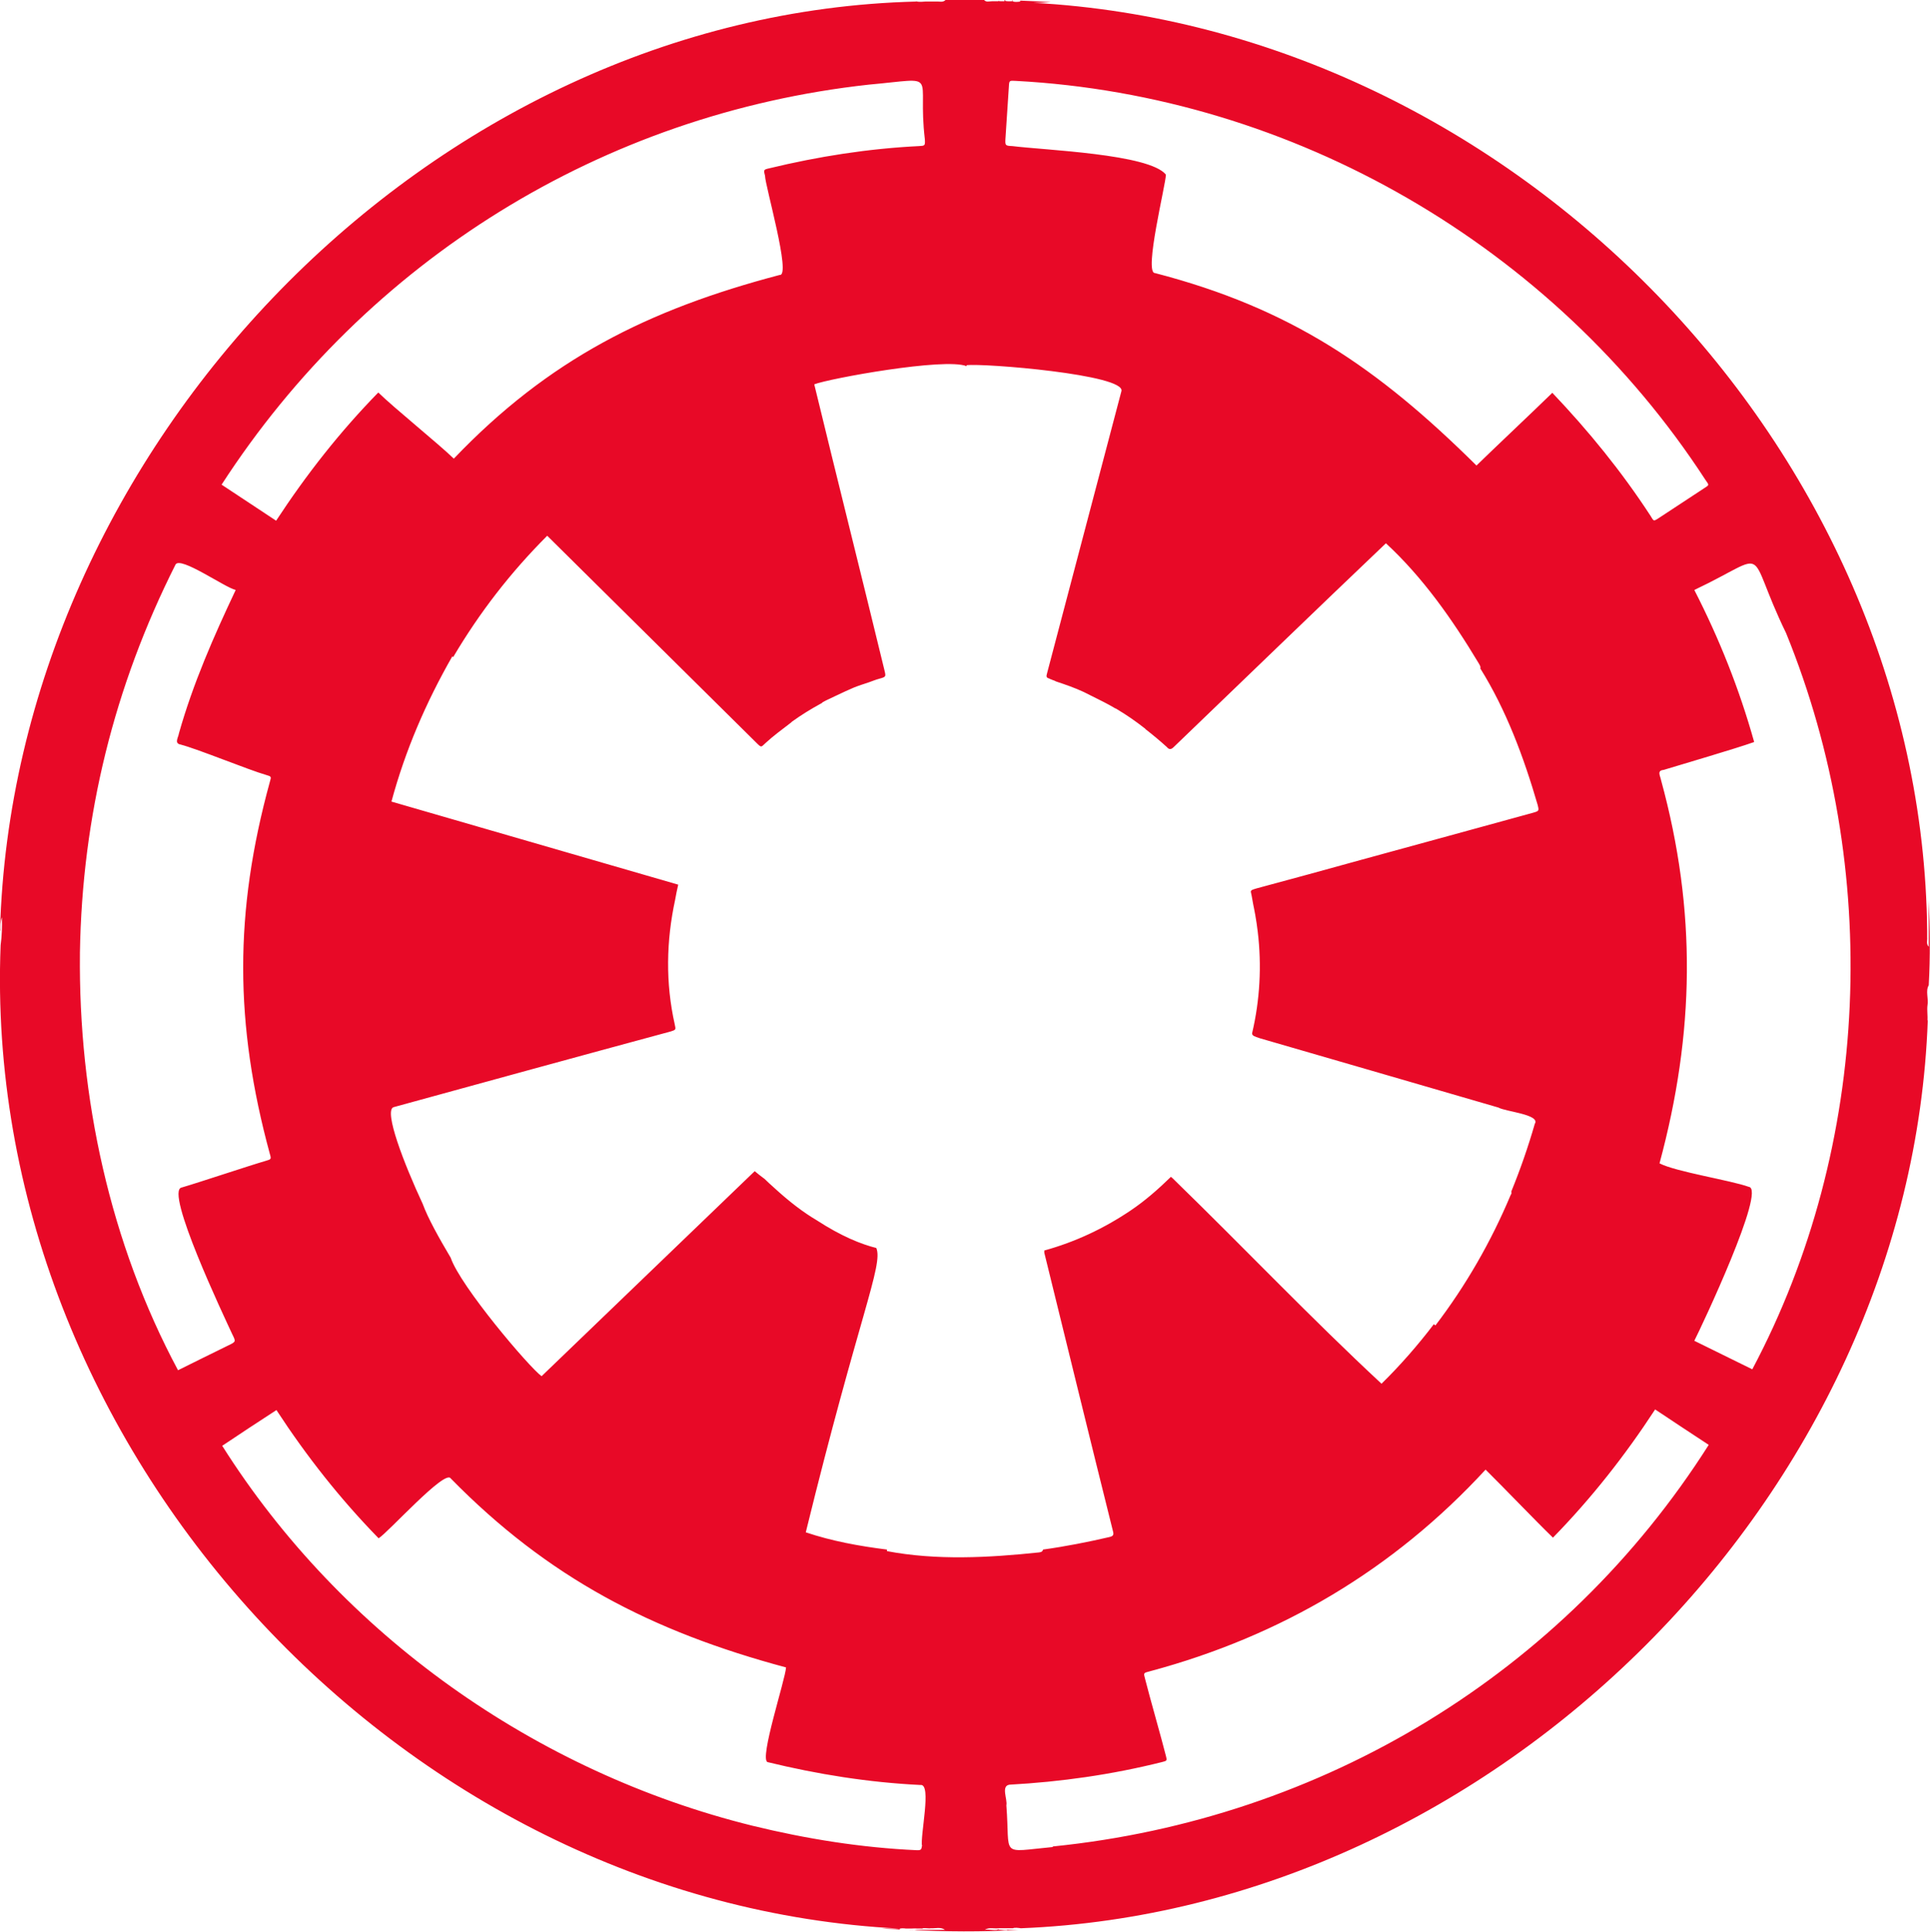 <?xml version="1.0" encoding="UTF-8"?><svg id="Vector" xmlns="http://www.w3.org/2000/svg" viewBox="0 0 61.58 61.62"><path d="M61.5,32.56c.01-.15-.02-.35,0-.49,0,0,0,0,0,0,.04-.21-.07-.46.04-.64.05-.91.04-1.81,0-2.71v1.48c-.09-.09-.04-.2-.05-.3h0c0-.07,0-.13,0-.2h0C61.33,14.34,48.27.92,32.97.09c.18,0,.37-.01.56-.02-.33-.02-.65-.04-.98-.05,0,0,0,.02,0,.03-.2.03-.28-.01-.23-.04,0,0-.01,0-.02,0,0,.01,0,.02,0,.03-.22.01-.29-.02-.21-.04-.01,0-.02,0-.04,0,0,.01,0,.03,0,.04-.11,0-.18,0-.2-.01,0,0,0,0,0,.01-.07,0-.13,0-.2,0h0c-.09,0-.18.04-.25-.04h-1.23c-.09.09-.2.04-.3.05h-.2s-.1,0-.15,0h0c-.19.02-.28,0-.29-.01,0,0,0,0,0,0,0,0,0,0,0,.01C13.7.44.43,14.3,0,29.69c0,0,0,0,.01,0,0-.15,0-.29.05-.43.01.3,0,.6-.04.89,0,0,0,0,0,0-.63,16,12.7,30.57,28.69,31.37-.19,0-.39,0-.58,0,.19.02.39.01.58.03,0-.01,0-.02,0-.03.11-.02.18,0,.2,0,0,0,0,0,0,0,.05,0,.1,0,.15,0,.03,0,.16-.01.2,0,0,0,0,0,0,0h.15s0,0,0,.01c.03-.05.24,0,.29-.02.15.01.31-.05.45.05h-.89s-.16.02-.2,0c0,0,0,0,0,0h-.07c1.17.06,2.35.07,3.51,0h-.34s0,0,0-.01c-.03.05-.23,0-.3.01,0,0,0-.02,0-.03-.03.08-.35,0-.44.03.14-.09.3-.03.45-.05h0c.1,0,.2,0,.3,0h0s.1,0,.15,0c0,0,0,0,0,0,.04-.03.2-.01.25,0,0,0,0,0,0,0,15.12-.6,28.4-13.81,28.94-28.98h0ZM32.08,4.43c.04-.56.07-1.11.11-1.67.01-.2.02-.19.22-.18,8.86.47,17.16,5.28,22,12.72.13.19.14.16-.06.29-.47.31-.93.61-1.4.92-.21.14-.18.11-.29-.06-.92-1.41-1.97-2.7-3.13-3.92-.51.5-1.94,1.85-2.42,2.32-3.16-3.13-5.94-5.02-10.26-6.14-.36,0,.35-2.84.35-3.14-.53-.66-3.87-.78-4.9-.91-.23-.01-.23-.02-.22-.24ZM27.72,2.7c2.33-.21,1.53-.42,1.79,1.75.01.2,0,.2-.19.21-1.61.08-3.21.33-4.78.71-.18.04-.18.05-.13.24,0,.3.84,3.2.47,3.16-4.22,1.11-7.38,2.7-10.4,5.86-.52-.5-1.91-1.62-2.41-2.11-1.23,1.26-2.29,2.61-3.26,4.09-.58-.38-1.16-.77-1.74-1.15C11.7,8.31,19.23,3.63,27.72,2.7ZM2.55,30.39c.07-4.36,1.09-8.49,3.05-12.38.15-.28,1.57.73,1.92.81-.7,1.48-1.36,2.98-1.81,4.57-.02.14-.16.32.05.36.57.15,2.17.81,2.73.97.17.05.17.05.12.22-1.14,4.15-1.13,7.72,0,11.87.05.17.04.17-.13.22-.55.16-2.13.69-2.68.85-.57.08,1.37,4.16,1.61,4.68.12.24.12.24-.13.36-.54.26-1.07.53-1.6.79-2.17-4.05-3.18-8.71-3.13-13.3ZM29.41,58.9c0,.13-.08.12-.16.12-1.77-.08-3.52-.36-5.24-.78-6.92-1.71-13.11-6.09-16.92-12.12.57-.38,1.14-.76,1.73-1.14.96,1.47,2.03,2.83,3.26,4.09.29-.17,2.12-2.21,2.3-1.91,3.11,3.17,6.41,4.88,10.7,6.03-.02.38-.86,2.92-.59,3.02,1.6.39,3.23.65,4.88.73.37-.05-.02,1.63.05,1.96ZM28.3,49.47s0-.03,0-.04c-.88-.11-1.76-.27-2.59-.55,1.69-6.89,2.48-8.53,2.25-9.07-.48-.12-1.11-.37-1.91-.89-.39-.23-.85-.57-1.37-1.05-.09-.08-.19-.17-.28-.26-.11-.08-.21-.16-.32-.25-2.27,2.18-4.53,4.36-6.8,6.54-.4-.29-2.59-2.87-2.9-3.78-.38-.64-.73-1.27-.89-1.71-.61-1.31-1.24-2.96-.94-3.09,2.95-.81,5.9-1.62,8.86-2.42.15-.05.16-.05.12-.22-.3-1.33-.27-2.67.01-3.97.03-.16.06-.33.1-.49-3.03-.88-6.07-1.76-9.15-2.65.44-1.63,1.1-3.16,1.94-4.63,0,0,.02.01.03.02.84-1.42,1.83-2.7,3-3.87,2.23,2.2,4.44,4.4,6.67,6.6.18.18.15.14.31,0,.24-.22.5-.41.76-.61.03-.02.05-.04.07-.06.29-.21.6-.4.91-.57.03-.01.05-.03.07-.05,0,0,0,0,0,0,.14-.08.29-.14.43-.21.19-.09.38-.18.57-.26.15-.06.31-.11.46-.16.12-.04.23-.09.35-.12.21-.06.21-.06.16-.27-.74-3.05-1.5-6.07-2.24-9.12.45-.18,4.16-.86,4.86-.58,0,0,0-.02,0-.03.53-.07,5.1.3,4.94.83-.79,3-1.58,5.99-2.37,8.99-.03.11-.03.14.05.17.02,0,.03.01.04.02.02,0,.05.02.08.03.04.01.08.03.12.05.3.1.59.2.87.33.08.04.16.08.24.12.26.13.53.26.78.41,0,0,0,0,.01,0,.02.01.03.02.05.03.3.18.59.38.87.6.01,0,.02.02.03.03.23.18.46.37.68.57.08.1.15.07.22,0,2.26-2.17,4.51-4.35,6.77-6.5,1.18,1.09,2.12,2.43,2.95,3.81.06.1.08.14.06.18.83,1.33,1.39,2.84,1.83,4.35.05.2.05.2-.16.26-1.81.5-3.62.99-5.44,1.49-1.12.31-2.25.62-3.37.92-.13.04-.18.05-.18.11.04.17.06.34.1.52.01.07.03.14.04.21.03.18.06.36.08.54.13,1.08.07,2.18-.18,3.24,0,.08.07.1.25.16,2.54.74,5.08,1.47,7.61,2.21.22.13,1.35.22,1.16.52-.21.73-.46,1.45-.75,2.16.01.04.01.07-.02.11-.62,1.48-1.43,2.89-2.4,4.16-.02-.01-.04-.03-.05-.04-.51.67-1.07,1.31-1.67,1.9-2.24-2.08-4.39-4.34-6.59-6.48-.07-.07-.1-.1-.13-.12-.4.39-.82.76-1.28,1.07-.86.58-1.78,1.01-2.76,1.28,0,.02,0,.04,0,.07.73,2.96,1.45,5.92,2.19,8.88.03.11.02.16-.11.19-.69.16-1.4.3-2.12.4-.01.05-.04.08-.12.09-1.61.17-3.28.26-4.86-.04ZM33.58,58.92c-1.71.16-1.34.33-1.47-1.33.04-.2-.18-.62.1-.66,1.64-.09,3.26-.32,4.86-.72.17-.04.17-.05.13-.2-.14-.56-.52-1.88-.66-2.44-.06-.22-.06-.2.16-.26,4.17-1.12,7.76-3.24,10.7-6.43.53.52,1.64,1.68,2.15,2.17,1.23-1.26,2.3-2.62,3.26-4.09.58.39,1.15.76,1.71,1.13-4.63,7.29-12.32,11.94-20.92,12.81ZM55.91,43.68c-.61-.3-1.22-.6-1.85-.91.24-.47,2.3-4.84,1.74-4.91-.58-.21-2.33-.48-2.85-.75,1.12-4.15,1.19-8.05.05-12.22-.03-.15-.14-.31.08-.33.62-.19,2.27-.67,2.89-.89-.47-1.68-1.11-3.29-1.91-4.85,2.53-1.2,1.57-1.42,2.93,1.38,3.05,7.49,2.72,16.33-1.08,23.48Z" fill="#e80927" stroke-width="0"/></svg>